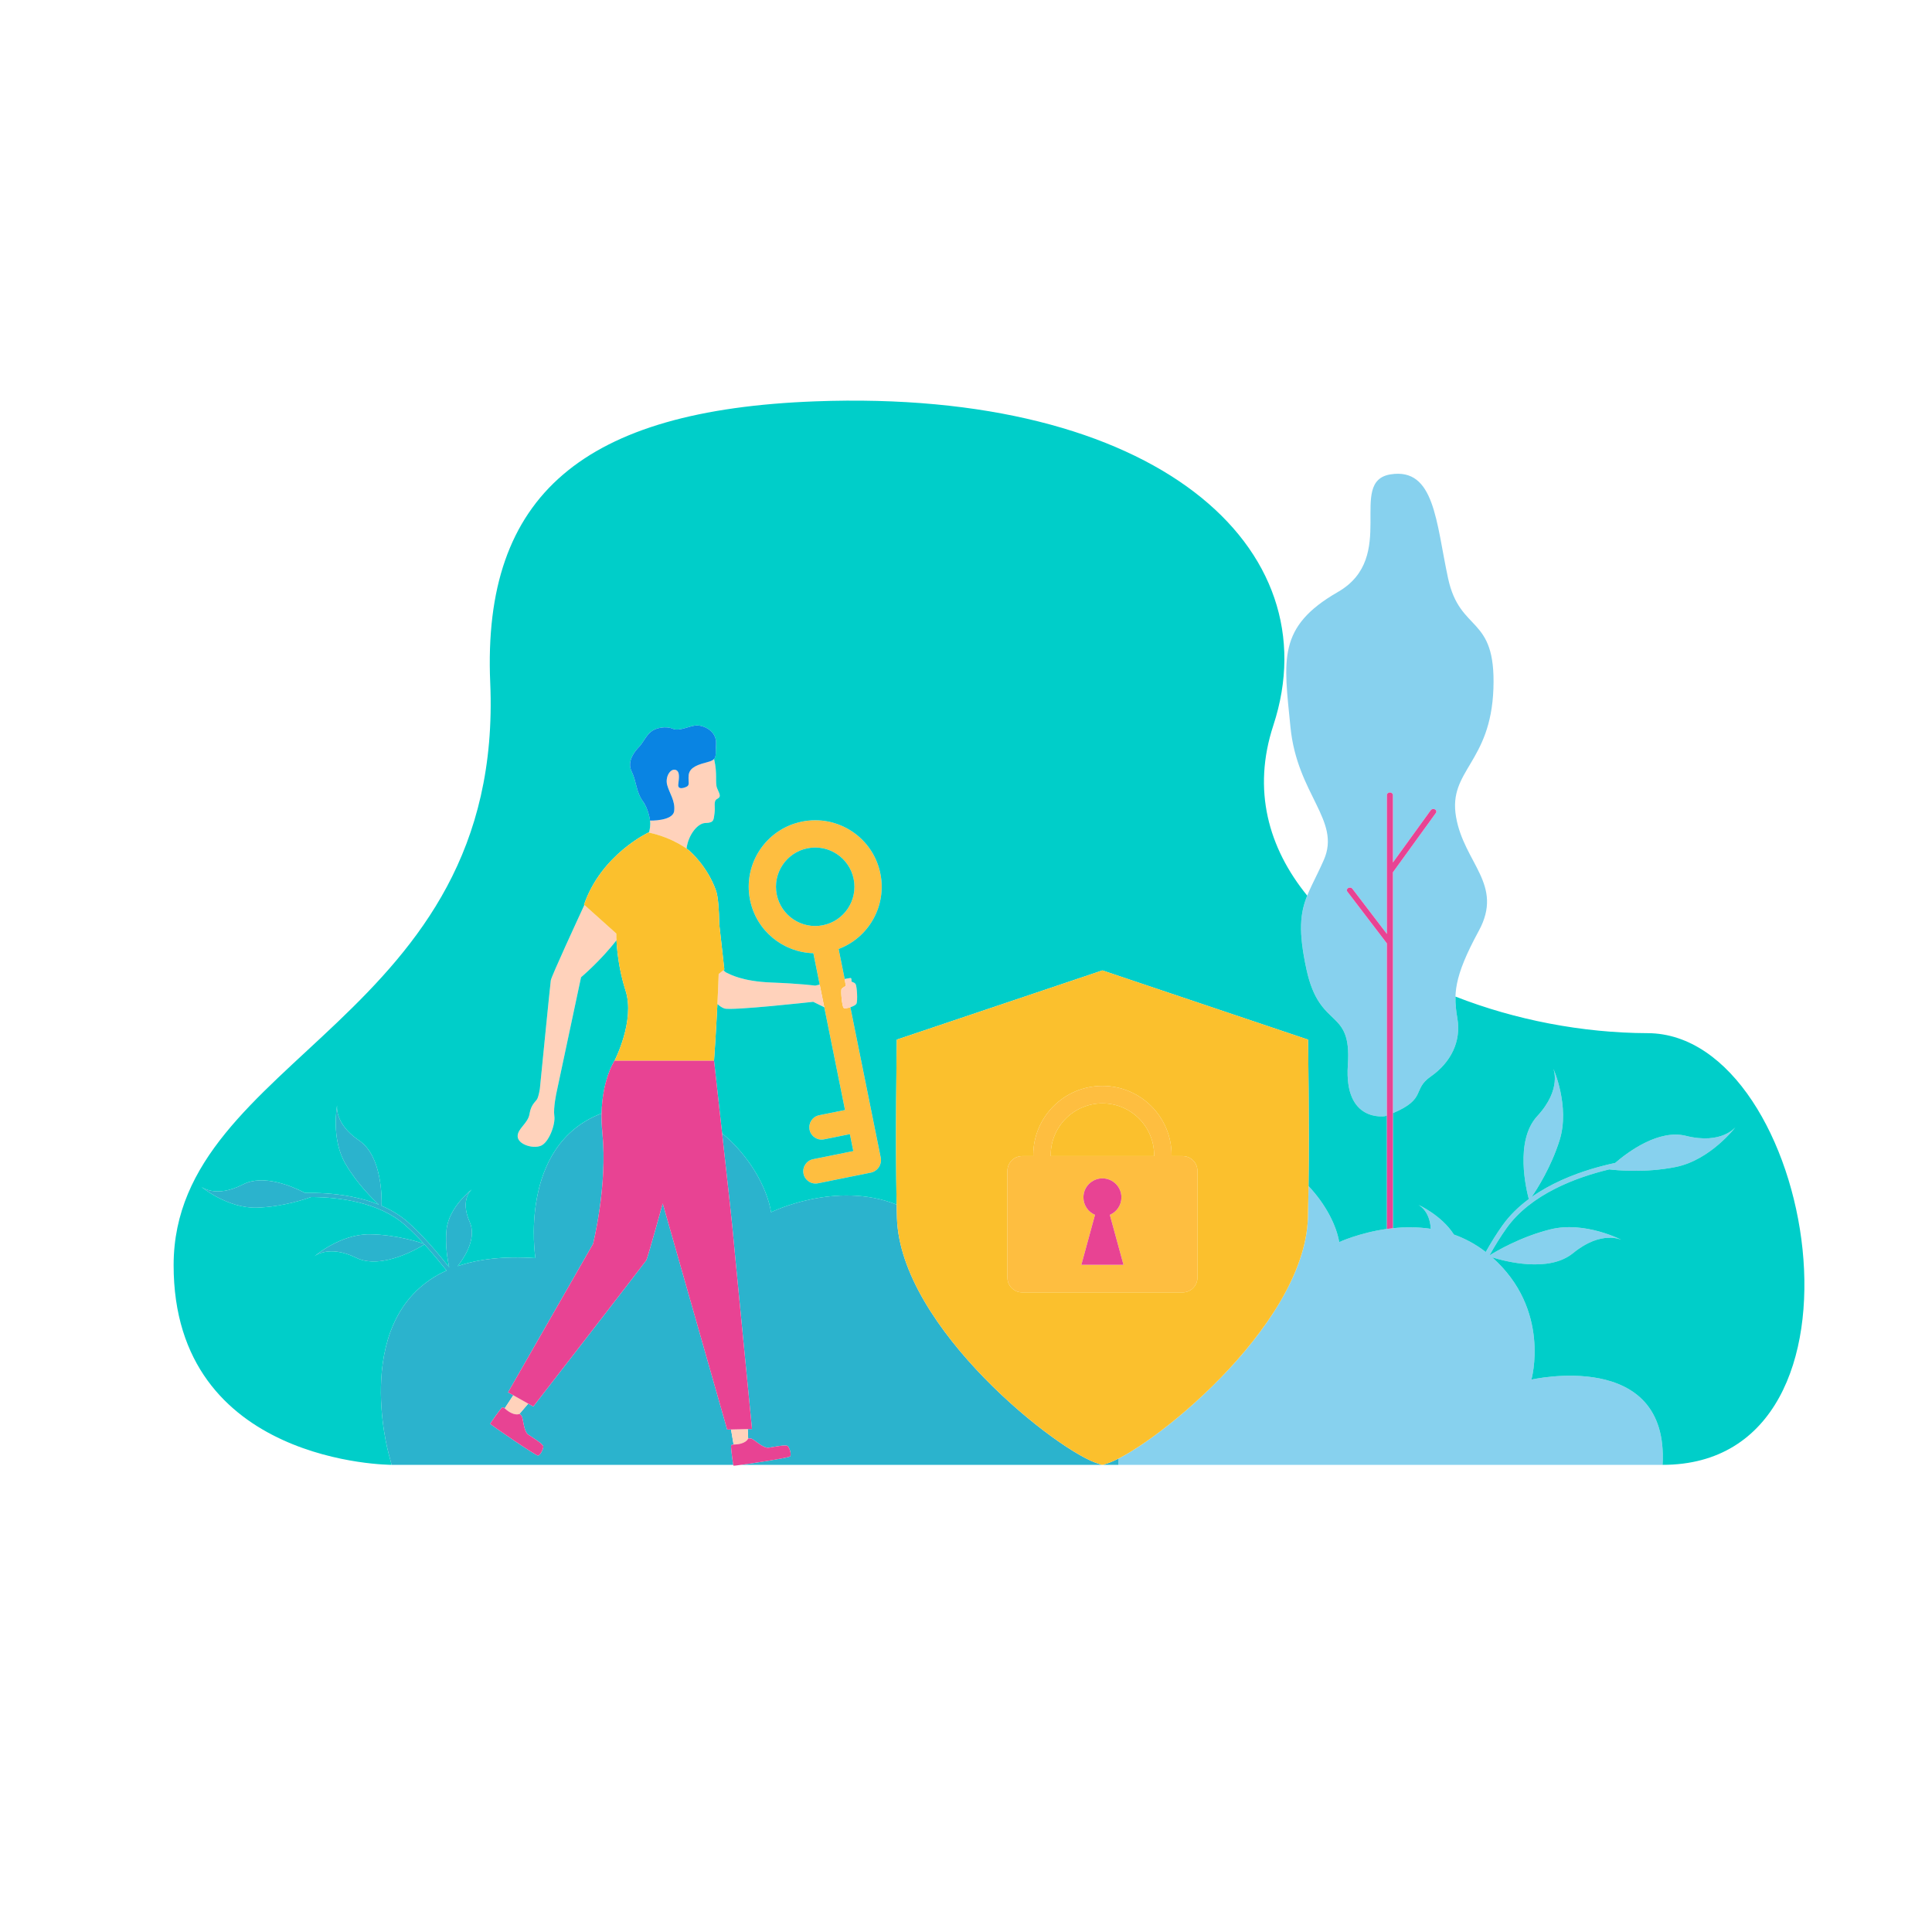 <?xml version="1.0" standalone="no"?>
<svg version="1.1" id="Layer_1" xmlns="http://www.w3.org/2000/svg" xmlns:xlink="http://www.w3.org/1999/xlink" x="0px" y="0px" viewBox="0 0 595.28 595.28" enable-background="new 0 0 595.28 595.28" xml:space="preserve">
<path id="color_x5F_8" fill="#87D1EE" d="M397.612,224.039c-2.057-20.816-4.114-30.865,14.605-41.632
	c18.719-10.767,2.674-34.095,16.25-36.249c13.576-2.153,13.987,14.715,17.69,31.942c3.703,17.227,14.81,11.126,13.988,34.095
	c-0.823,22.97-13.988,25.123-11.519,39.479c2.468,14.356,14.81,20.816,6.994,35.172c-7.816,14.356-7.816,19.739-6.582,26.917
	c1.234,7.178-2.057,13.638-8.228,17.945c-5.779,4.033-1.098,6.808-11.631,11.271v-74.204l13.235-18.284
	c0.274-0.376,0.145-0.875-0.288-1.115c-0.434-0.238-1.004-0.126-1.276,0.252l-11.671,16.123v-20.771
	c0-0.446-0.415-0.807-0.926-0.807c-0.511,0-0.926,0.362-0.926,0.807v42.786l-10.638-13.93c-0.283-0.37-0.856-0.469-1.284-0.225
	c-0.425,0.248-0.54,0.749-0.257,1.121l12.178,15.947v53.031c-0.177,0.067-0.321,0.131-0.506,0.2c0,0-12.754,2.153-11.519-15.792
	c1.234-17.945-8.639-10.408-12.753-29.43c-4.114-19.022,0-21.534,5.348-33.737C413.246,252.751,399.669,244.855,397.612,224.039z
	 M519.475,349.974c-8.334-2.086-17.712,4.818-21.829,8.348c-2.264,0.484-4.785,1.108-7.423,1.908
	c-5.544,1.682-12.343,4.387-18.31,8.601c1.725-2.516,6.066-9.321,8.63-17.548c3.253-10.44-1.951-22.07-1.951-22.07
	s2.786,6.328-4.95,14.701c-7.027,7.606-3.325,22.814-2.588,25.538c-3.067,2.274-5.881,4.964-8.143,8.142
	c-1.826,2.567-3.522,5.315-5.128,8.166c-3.151-2.454-6.468-4.189-9.815-5.378c-3.827-6.009-11.065-9.215-11.065-9.215
	s3.661,1.654,3.936,7.45c-14.776-2.202-28.205,4.098-28.205,4.098c-0.854-5.125-4.157-11.676-9.455-17.268
	c-0.043,3.472-0.104,6.773-0.191,9.725c-0.913,31-41.822,65.786-58.319,74.218c-0.011,0.639-0.031,1.289-0.067,1.955h167.664
	c2.047-36.002-40.421-26.265-40.421-26.265s6.156-21.505-12.097-37.681c3.963,1.242,17.466,4.829,24.935-1.287
	c8.821-7.222,14.972-4.064,14.972-4.064s-11.298-5.89-21.914-3.266c-9.282,2.294-16.942,6.873-18.722,7.988
	c-0.014-0.012-0.029-0.025-0.043-0.037c1.622-2.891,3.329-5.674,5.17-8.26c7.539-10.596,21.574-15.738,31.682-18.163
	c1.766,0.219,10.875,1.191,20.498-0.745c10.72-2.158,18.424-12.305,18.424-12.305S530.533,352.742,519.475,349.974z"></path>
<path id="color_x5F_7" fill="#2BB3CD" d="M340.596,451.082c0,0-0.565,0.342-0.922,0.247c-0.357,0.095-0.922-0.247-0.922-0.247
	c-12.211-3.302-61.39-41.888-62.392-75.909c-0.038-1.278-0.07-2.623-0.099-4.016c-18.776-7.498-38.684,2.354-38.684,2.354
	c-1.159-7.342-6.502-17.269-15.081-24.318c1.508,13.611,3.143,28.433,3.143,28.727c0,0.546,6.064,62.375,6.064,62.375l-7.653,0.184
	l-19.854-69.661c0,0-4.644,16.799-5.053,17.482c-0.41,0.683-34.827,45.071-34.827,45.071L156.53,429l26.205-45.748
	c0,0,4.507-18.028,2.868-34.145c-0.221-2.177-0.278-4.184-0.238-6.055c-25.943,9.912-20.393,44.6-20.393,44.6
	c-9.815-0.667-17.672,0.322-23.945,2.468c2.426-3.138,5.841-8.779,3.703-13.601c-3.157-7.117,0.706-10.073,0.706-10.073
	s-7.162,5.407-7.854,12.485c-0.453,4.637,0.27,9.041,0.823,11.527c-4.011-4.972-8.18-9.9-12.732-13.912
	c-2.425-2.136-5.203-3.773-8.107-5.028c0.08-2.336,0.191-15.303-6.915-20.109c-7.822-5.291-6.771-10.922-6.771-10.922
	s-1.999,10.364,2.598,18.169c3.624,6.151,8.411,10.82,10.278,12.523c-5.609-2.271-11.605-3.168-16.395-3.476
	c-2.279-0.146-4.43-0.173-6.348-0.136c-3.988-2.069-12.857-5.865-19.184-2.607c-8.396,4.323-12.834,0.699-12.834,0.699
	s8.133,6.728,17.187,6.442c8.127-0.257,15.291-2.763,16.674-3.274c8.611,0.046,20.903,1.54,28.987,8.661
	c1.997,1.758,3.922,3.703,5.797,5.755c-1.464-0.506-8.631-2.839-16.704-2.936c-9.058-0.109-17.057,6.777-17.057,6.777
	s4.365-3.711,12.844,0.447c8.006,3.926,19.784-3.296,21.075-4.115c2.339,2.572,4.598,5.307,6.811,8.054
	c-29.867,13.51-17.866,56.4-17.866,56.4l0.922,3.474h105.275c-0.231-1.134-0.81-5.657-0.671-5.951
	c0.157-0.333,0.759-0.315,0.759-0.315c0.445-0.004,0.843-0.034,1.206-0.08c-0.363,0.046-0.761,0.075-1.206,0.08l-0.791-4.63
	l5.158-0.124l0.125,2.941c0.073-0.06,0.284-0.134,0.914-0.016c0.922,0.174,3.657,3.08,5.455,2.807
	c1.798-0.273,5.329-1.039,5.863-0.464c0.535,0.575,1.208,2.653,0.658,3.165c-0.423,0.394-10.418,1.957-15.064,2.588h116.251
	c0.036-0.666,0.058-1.317,0.068-1.956C343.061,450.212,341.68,450.789,340.596,451.082z M165.732,448.469
	c-0.751,0-14.682-9.561-14.682-9.765c0-0.205,3.346-4.917,3.688-5.053c0.341-0.137,0.771,0.286,0.771,0.286l2.639-4.028l4.599,2.582
	l-2.713,3.178c0,0,0,0,0,0c0.094,0.006,0.3,0.095,0.68,0.611c0.557,0.755,0.581,4.746,2.083,5.77
	c1.502,1.024,4.609,2.868,4.609,3.654S166.483,448.469,165.732,448.469z"></path>
<path id="color_x5F_6" fill="#FEBE40" d="M364.39,356.206h-3.413c0.002-0.104,0.008-0.207,0.008-0.311
	c0-11.77-9.542-21.312-21.312-21.312c-11.77,0-21.312,9.542-21.312,21.312c0,0.104,0.006,0.207,0.008,0.311h-3.413
	c-2.519,0-4.561,2.042-4.561,4.561v32.88c0,2.519,2.042,4.561,4.561,4.561h49.434c2.519,0,4.561-2.042,4.561-4.561v-32.88
	C368.951,358.248,366.909,356.206,364.39,356.206z M333.18,389.716l4.209-15.402c-2.096-0.89-3.566-2.966-3.566-5.387
	c0-3.231,2.619-5.85,5.85-5.85c3.231,0,5.85,2.619,5.85,5.85c0,2.42-1.47,4.497-3.566,5.387l4.209,15.402H333.18z M355.594,356.206
	h-31.841c-0.002-0.104-0.008-0.207-0.008-0.311c0-8.797,7.131-15.928,15.928-15.928c8.797,0,15.928,7.131,15.928,15.928
	C355.602,355.999,355.596,356.102,355.594,356.206z M271.261,269.172c-2.239-11.091-13.045-18.266-24.136-16.027
	s-18.266,13.045-16.027,24.136c1.925,9.536,10.185,16.172,19.513,16.423l9.753,48.311l-7.966,1.608
	c-2.052,0.414-3.379,2.413-2.965,4.465c0.414,2.052,2.413,3.379,4.465,2.965l7.966-1.608l1.054,5.221l-12.384,2.5
	c-2.052,0.414-3.379,2.413-2.965,4.465c0.414,2.052,2.413,3.379,4.465,2.965l15.463-3.122c0.131-0.026,0.259-0.06,0.384-0.099
	c0.134-0.013,0.268-0.033,0.403-0.06c2.135-0.431,3.516-2.511,3.085-4.646l-9.352-46.32c-0.859,0.275-1.743,0.402-2.029,0.237
	c-0.563-0.324-0.99-5.48-0.683-5.873c0.307-0.393,1.297-0.939,1.297-0.939l-0.334-2.089l-1.875-9.286
	C267.647,288.931,273.279,279.169,271.261,269.172z M253.571,285.075c-6.544,1.321-12.919-2.913-14.24-9.456
	c-1.321-6.544,2.913-12.919,9.456-14.24c6.544-1.321,12.919,2.913,14.24,9.456S260.115,283.754,253.571,285.075z"></path>
<path id="color_x5F_5" fill="#FFD2BB" d="M189.948,289.704c-4.894,6.34-10.916,11.408-10.916,11.408l-7.531,35.401
	c0,0-1.074,4.838-0.698,7.365c0.376,2.527-1.673,8.229-4.234,9.185c-2.561,0.956-6.965-0.512-7.068-2.902
	c-0.102-2.39,3.21-4.029,3.653-6.931c0.444-2.902,1.857-3.722,2.345-4.575c0.489-0.854,0.83-3.073,0.83-3.073
	s3.175-32.062,3.38-33.496c0.18-1.258,8.348-18.939,10.35-23.26l9.83,8.816C189.89,287.641,189.881,288.4,189.948,289.704z
	 M225.24,440.45l0.791,4.629c3.769-0.037,4.452-1.761,4.452-1.761s0.007-0.025,0.041-0.052l-0.125-2.941L225.24,440.45z
	 M251.179,303.689c0,0-4.439-0.615-13.453-0.956c-9.014-0.341-12.77-2.527-13.829-3.005c-0.394-0.178-0.725-0.488-0.986-0.808
	l-1.476,1.186c-0.107,3.136-0.242,6.269-0.387,9.231c0.596,0.564,1.324,1.103,2.133,1.386c2.164,0.757,27.384-2.049,27.384-2.049
	s2.104,1.026,3.406,1.672l-1.408-6.976L251.179,303.689z M263.642,303.245c-0.393-0.683-1.28-0.615-1.28-0.888
	c0-0.273,0.034-0.99-0.239-1.007c-0.273-0.017-1.861,0.29-1.861,0.29l0.341,2.134c0,0-0.99,0.546-1.297,0.939
	c-0.307,0.393,0.119,5.548,0.683,5.873s3.449-0.478,3.892-1.332C264.325,308.401,264.035,303.928,263.642,303.245z M220.978,242.929
	c-0.749-1.731,0.163-4.325-0.961-9.093c-0.412,0.454-1.146,0.772-2.47,1.103c-3.688,0.922-5.224,2.049-5.378,4.046
	c-0.154,1.997,0.461,2.919-0.666,3.432c-1.127,0.512-2.657,0.819-2.532-0.666c0.125-1.485,0.739-4.097-0.848-4.558
	s-3.227,2.151-2.561,4.661c0.666,2.51,2.561,4.917,2.151,8.041c-0.41,3.124-7.415,2.938-7.415,2.938s-0.003-0.019-0.007-0.05
	c0.189,1.509-0.07,2.852-0.338,3.748c5.927,1.298,9.909,3.742,11.58,4.926c0.522-4.144,3.365-7.829,5.809-7.875
	c2.766-0.051,2.51-1.024,2.817-3.022c0.307-1.997-0.461-3.739,0.819-4.405C222.259,245.49,221.798,244.824,220.978,242.929z
	 M155.508,433.936c2.785,2.54,4.459,1.742,4.459,1.742s0.022-0.013,0.065-0.011l2.713-3.178l-4.599-2.582L155.508,433.936z"></path>
<path id="color_x5F_4" fill="#00CEC9" d="M427.327,378.653C427.328,378.653,427.328,378.653,427.327,378.653
	c-8.547,1.184-14.694,4.064-14.694,4.064c-0.854-5.125-4.157-11.676-9.455-17.268c0,0.007,0,0.014,0,0.021
	c0.243-19.738-0.141-45.145-0.141-45.145l-62.442-21.014l-0.922-0.31l-0.922,0.31l-62.442,21.014c0,0-0.464,30.709-0.049,50.833
	c-18.776-7.498-38.684,2.354-38.684,2.354c-1.159-7.342-6.502-17.269-15.081-24.318c0.031,0.276,0.061,0.553,0.092,0.83
	c-1.326-11.968-2.582-23.252-2.582-23.252s0.572-7.815,1.044-17.465c0,0.01-0.001,0.021-0.001,0.031
	c0.596,0.564,1.324,1.103,2.133,1.386c2.164,0.757,27.384-2.049,27.384-2.049s2.104,1.026,3.406,1.672l6.393,31.668l-7.966,1.608
	c-2.052,0.414-3.379,2.413-2.965,4.465c0.414,2.052,2.413,3.379,4.465,2.965l7.966-1.608l1.054,5.221l-12.384,2.5
	c-2.052,0.414-3.379,2.413-2.965,4.465c0.414,2.052,2.413,3.379,4.465,2.965l15.463-3.122c0.131-0.026,0.259-0.06,0.384-0.099
	c0.134-0.013,0.268-0.033,0.403-0.06c2.135-0.431,3.516-2.511,3.085-4.646l-9.352-46.32c0,0,0,0,0,0
	c0.834-0.267,1.645-0.674,1.863-1.095c0.444-0.854,0.154-5.327-0.239-6.009c-0.393-0.683-1.28-0.615-1.28-0.888
	c0-0.273,0.034-0.99-0.239-1.007c-0.273-0.017-1.861,0.29-1.861,0.29l0.341,2.134l-0.334-2.089l-1.875-9.286
	c9.252-3.469,14.885-13.231,12.867-23.228c-2.239-11.091-13.045-18.266-24.136-16.027s-18.266,13.045-16.027,24.136
	c1.925,9.536,10.185,16.172,19.513,16.423l1.952,9.667l-1.383,0.319c0,0-4.439-0.615-13.453-0.956s-12.77-2.527-13.829-3.005
	c-0.394-0.178-0.725-0.488-0.986-0.808l-1.476,1.186l1.746-1.402l-1.547-13.798l0,0.001c-0.088-4.842-0.386-8.693-1.013-10.479
	c-2.663-7.58-8.195-12.292-8.195-12.292s-0.322-0.275-0.932-0.706c0.012,0.008,0.029,0.019,0.04,0.027
	c0.522-4.144,3.365-7.829,5.809-7.875c2.766-0.051,2.51-1.024,2.817-3.022c0.307-1.997-0.461-3.739,0.819-4.405
	c1.28-0.666,0.82-1.332,0-3.227c-0.748-1.731,0.162-4.323-0.96-9.089c0.732-0.81,0.44-2.052,0.604-4.577
	c0.256-3.944-3.534-5.685-5.787-5.736s-5.429,1.946-7.529,1.024c-2.1-0.922-5.275-0.307-6.761,0.922
	c-1.485,1.229-2.561,3.585-3.636,4.661s-3.892,4.302-2.305,7.529s1.301,6.226,3.534,9.309c1.692,2.336,2.149,5.767,2.161,5.861
	h-0.001c0,0-0.003-0.019-0.007-0.05c0.189,1.509-0.07,2.852-0.338,3.748c0.034,0.008,0.065,0.017,0.099,0.025
	c-0.077-0.017-0.149-0.037-0.226-0.054c0,0-14.546,6.761-19.872,22.228l9.936,8.912l-9.83-8.816
	c-2.002,4.321-10.17,22.002-10.35,23.26c-0.205,1.434-3.38,33.496-3.38,33.496s-0.341,2.219-0.83,3.073
	c-0.489,0.854-1.901,1.673-2.345,4.575c-0.444,2.902-3.756,4.541-3.654,6.931c0.102,2.39,4.507,3.858,7.068,2.902
	c2.561-0.956,4.609-6.658,4.234-9.185c-0.376-2.527,0.698-7.365,0.698-7.365l7.531-35.401c0,0,6.022-5.068,10.916-11.408
	c-0.009-0.183-0.017-0.353-0.024-0.514c0.117,2.838,0.628,9.225,2.833,16.07c2.971,9.219-3.38,21.511-3.38,21.511
	s-3.783,5.657-4.012,16.281c-25.943,9.912-20.393,44.6-20.393,44.6c-9.815-0.667-17.672,0.322-23.945,2.468
	c2.426-3.138,5.841-8.779,3.703-13.601c-3.157-7.117,0.706-10.073,0.706-10.073s-7.162,5.407-7.854,12.485
	c-0.453,4.637,0.27,9.041,0.823,11.527c-4.011-4.972-8.18-9.9-12.732-13.912c-2.425-2.136-5.203-3.773-8.107-5.028
	c0.08-2.336,0.191-15.303-6.915-20.109c-7.822-5.291-6.771-10.922-6.771-10.922s-1.999,10.364,2.598,18.169
	c3.624,6.151,8.411,10.82,10.278,12.523c-5.609-2.271-11.605-3.168-16.395-3.476c-2.279-0.146-4.43-0.173-6.348-0.136
	c-3.988-2.069-12.857-5.865-19.184-2.607c-8.396,4.323-12.834,0.699-12.834,0.699s8.133,6.728,17.187,6.442
	c8.127-0.257,15.291-2.763,16.674-3.274c8.611,0.046,20.903,1.54,28.987,8.661c1.997,1.758,3.922,3.703,5.797,5.755
	c-1.464-0.506-8.631-2.839-16.704-2.936c-9.058-0.109-17.057,6.777-17.057,6.777s4.365-3.711,12.844,0.447
	c8.006,3.926,19.784-3.296,21.075-4.115c2.339,2.572,4.598,5.307,6.811,8.054c-29.867,13.51-17.866,56.4-17.866,56.4l0.922,3.474
	c0,0-67.285,0-67.167-61.63c0.124-64.232,102.008-75.383,97.549-179.383c-2.487-58.008,28.904-84,100.13-86.667
	c105.101-3.935,159.154,45.051,141.154,99.859c-6.514,19.833-1.554,37.698,10.443,52.434c-2.154,5.392-2.801,10.83-0.227,22.73
	c4.114,19.022,13.987,11.485,12.753,29.43c-1.234,17.945,11.519,15.792,11.519,15.792c0.184-0.068,0.328-0.132,0.506-0.2V378.653z
	 M507.667,318.333c-20.14-0.065-40.857-4.085-59.214-11.276c-0.075,2.286,0.19,4.405,0.585,6.706
	c1.234,7.178-2.057,13.638-8.228,17.945c-5.779,4.033-1.098,6.808-11.631,11.271v35.448c0,0-0.001,0-0.001,0
	c3.616-0.375,7.587-0.417,11.661,0.19c-0.276-5.797-3.936-7.45-3.936-7.45s7.238,3.205,11.065,9.215
	c3.347,1.189,6.664,2.924,9.815,5.378c1.606-2.85,3.302-5.599,5.128-8.166c2.262-3.178,5.075-5.868,8.143-8.142
	c-0.737-2.724-4.44-17.932,2.588-25.538c7.736-8.373,4.95-14.701,4.95-14.701s5.205,11.63,1.951,22.07
	c-2.564,8.227-6.905,15.033-8.63,17.548c5.967-4.214,12.767-6.919,18.31-8.601c2.638-0.8,5.159-1.423,7.423-1.908
	c4.117-3.53,13.495-10.434,21.829-8.348c11.059,2.768,15.276-2.714,15.276-2.714s-7.705,10.148-18.424,12.305
	c-9.622,1.936-18.732,0.964-20.498,0.745c-10.108,2.426-24.143,7.568-31.682,18.163c-1.841,2.586-3.549,5.369-5.17,8.26
	c0.015,0.012,0.029,0.025,0.043,0.037c1.78-1.115,9.44-5.695,18.722-7.988c10.616-2.623,21.914,3.266,21.914,3.266
	s-6.151-3.159-14.972,4.064c-7.469,6.116-20.972,2.529-24.935,1.287c18.253,16.175,12.097,37.681,12.097,37.681
	s42.468-9.737,40.421,26.265C582,451.346,559.064,318.5,507.667,318.333z M263.027,270.834c-1.321-6.544-7.697-10.777-14.24-9.456
	c-6.543,1.321-10.777,7.697-9.456,14.24c1.321,6.544,7.697,10.777,14.24,9.456C260.115,283.754,264.348,277.378,263.027,270.834z"></path>
<path id="color_x5F_3" fill="#E84393" d="M341.957,374.315l4.209,15.402H333.18l4.209-15.402c-2.096-0.89-3.566-2.966-3.566-5.387
	c0-3.231,2.619-5.85,5.85-5.85c3.231,0,5.85,2.619,5.85,5.85C345.523,371.348,344.053,373.425,341.957,374.315z M442.126,249.376
	c-0.434-0.238-1.004-0.126-1.276,0.252l-11.671,16.123v-20.771c0-0.446-0.415-0.807-0.926-0.807c-0.511,0-0.926,0.362-0.926,0.807
	v42.786l-10.638-13.93c-0.283-0.37-0.856-0.469-1.284-0.225c-0.425,0.248-0.54,0.749-0.257,1.121l12.178,15.947v87.973
	c0.606-0.084,1.222-0.16,1.851-0.225V268.775l13.235-18.284C442.687,250.114,442.558,249.616,442.126,249.376z M162.795,442.049
	c-1.502-1.024-1.526-5.015-2.083-5.77c-0.557-0.755-0.745-0.601-0.745-0.601s-1.674,0.797-4.459-1.742c0,0-0.43-0.423-0.771-0.286
	c-0.341,0.137-3.688,4.849-3.688,5.053c0,0.205,13.931,9.765,14.682,9.765c0.751,0,1.673-1.98,1.673-2.766
	S164.298,443.074,162.795,442.049z M225.639,377.92c0-0.546-5.634-51.149-5.634-51.149h-30.628c0,0-5.252,7.798-3.774,22.337
	c1.639,16.116-2.868,34.145-2.868,34.145L156.53,429l7.785,4.37c0,0,34.418-44.388,34.827-45.071
	c0.41-0.683,5.053-17.482,5.053-17.482l19.854,69.661l7.653-0.184C231.703,440.294,225.639,378.466,225.639,377.92z
	 M236.892,446.058c-1.798,0.273-4.533-2.633-5.455-2.807c-0.922-0.174-0.955,0.068-0.955,0.068s-0.682,1.724-4.452,1.761
	c0,0-0.602-0.017-0.759,0.315s0.602,6.062,0.741,6.212c0.14,0.15,16.852-2.337,17.402-2.849c0.55-0.512-0.124-2.59-0.658-3.165
	C242.221,445.018,238.69,445.784,236.892,446.058z"></path>
<path id="color_x5F_2" fill="#FBC02D" d="M355.602,355.895c0,0.104-0.006,0.207-0.008,0.311h-31.841
	c-0.002-0.104-0.008-0.207-0.008-0.311c0-8.797,7.131-15.928,15.928-15.928S355.602,347.098,355.602,355.895z M402.988,375.173
	c-1.002,34.021-50.181,72.607-62.392,75.909c0,0-0.565,0.342-0.922,0.247c-0.357,0.095-0.922-0.247-0.922-0.247
	c-12.211-3.302-61.39-41.888-62.392-75.909c-0.581-19.737-0.05-54.849-0.05-54.849l62.442-21.014l0.922-0.31l0.922,0.31
	l62.442,21.014C403.038,320.324,403.569,355.436,402.988,375.173z M368.951,360.767c0-2.519-2.042-4.561-4.561-4.561h-3.413
	c0.001-0.104,0.008-0.207,0.008-0.311c0-11.77-9.542-21.312-21.312-21.312s-21.312,9.542-21.312,21.312
	c0,0.104,0.006,0.207,0.008,0.311h-3.413c-2.519,0-4.561,2.042-4.561,4.561v32.88c0,2.519,2.042,4.561,4.561,4.561h49.434
	c2.519,0,4.561-2.042,4.561-4.561V360.767z M221.633,284.906c-0.088-4.842-0.386-8.693-1.013-10.479
	c-2.663-7.58-8.195-12.292-8.195-12.292s-4.507-3.892-12.599-5.634c0,0-14.546,6.761-19.872,22.228l9.936,8.912
	c0,0-0.102,8.4,2.868,17.619c2.971,9.219-3.38,21.511-3.38,21.511h30.628c0,0,0.976-13.324,1.43-26.665l1.746-1.402L221.633,284.906
	L221.633,284.906z"></path>
<path id="color_x5F_1" d="M200.3,252.841c0,0-0.447-3.501-2.162-5.87c-2.233-3.083-1.946-6.082-3.534-9.309
	c-1.588-3.227,1.229-6.453,2.305-7.529c1.076-1.076,2.151-3.432,3.636-4.661s4.661-1.844,6.761-0.922
	c2.1,0.922,5.275-1.076,7.529-1.024c2.254,0.051,6.044,1.793,5.788,5.736c-0.256,3.944,0.615,4.763-3.073,5.685
	c-3.688,0.922-5.224,2.049-5.378,4.046c-0.154,1.997,0.461,2.919-0.666,3.432c-1.127,0.512-2.657,0.819-2.532-0.666
	c0.125-1.485,0.739-4.097-0.848-4.558c-1.588-0.461-3.227,2.151-2.561,4.661c0.666,2.51,2.561,4.917,2.151,8.041
	C207.306,253.028,200.3,252.841,200.3,252.841z" fill="#0984E3"></path>
</svg>